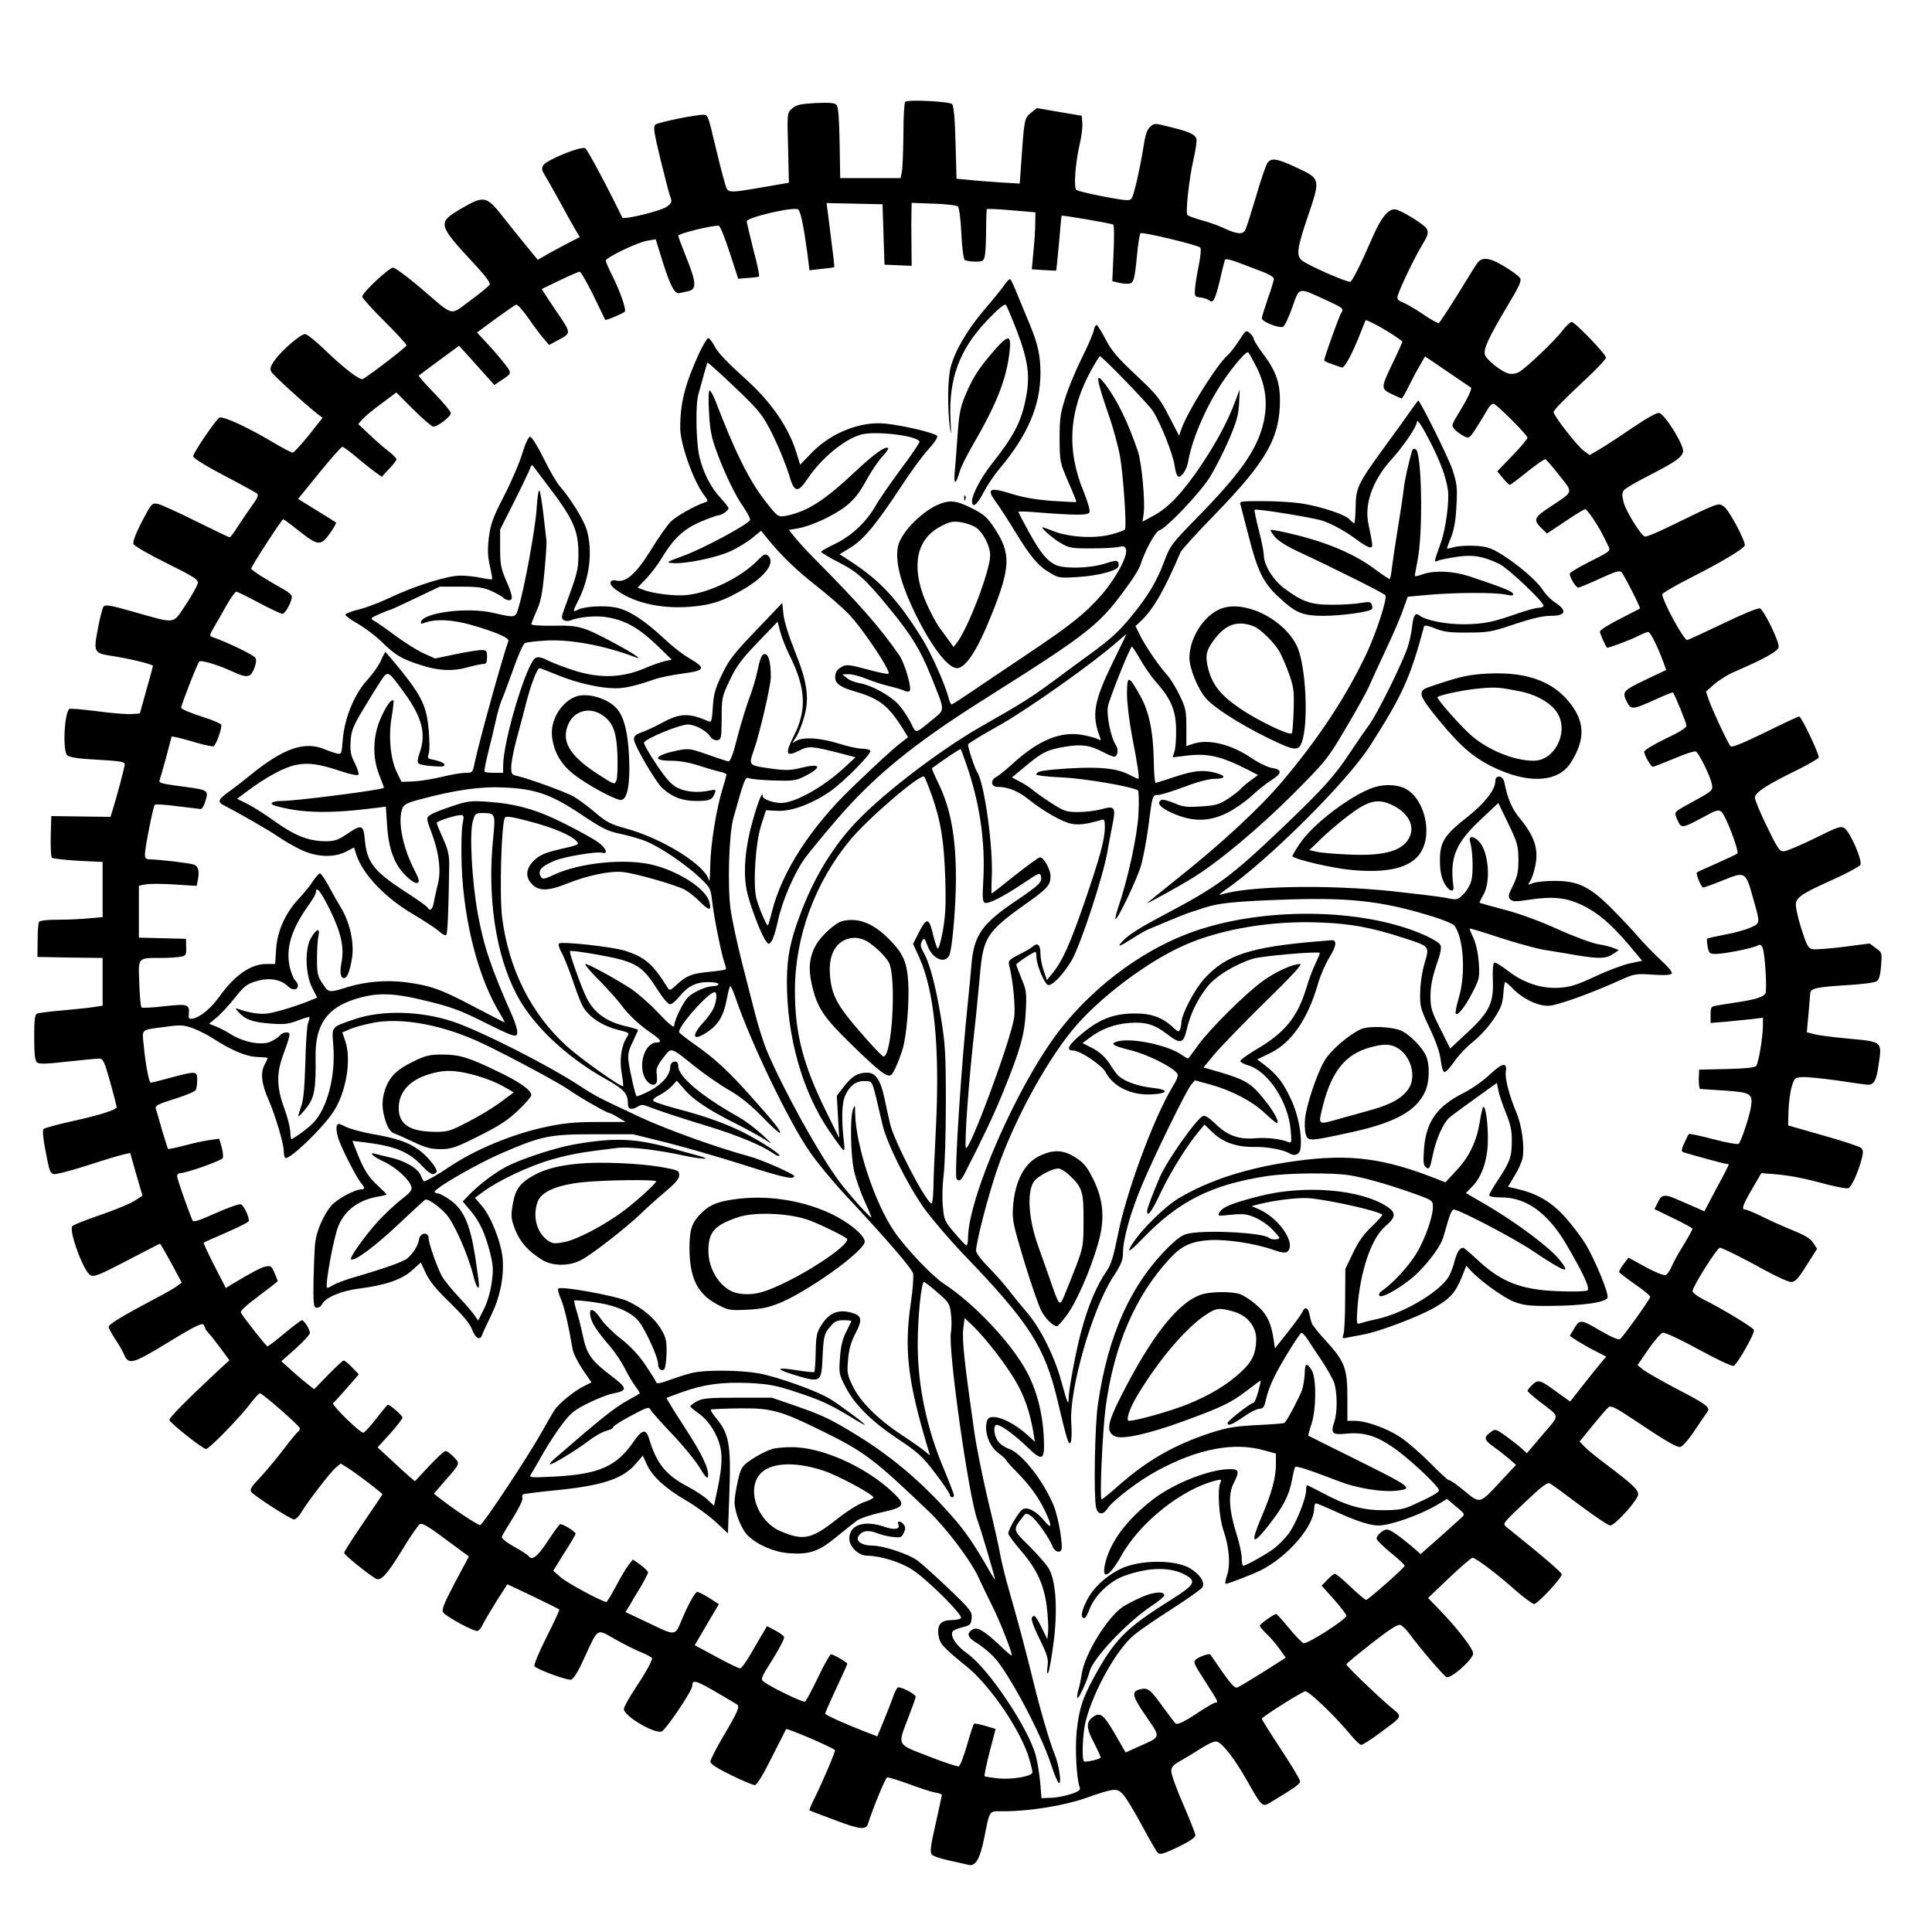<?xml version="1.0" standalone="no"?>
<!DOCTYPE svg PUBLIC "-//W3C//DTD SVG 20010904//EN"
 "http://www.w3.org/TR/2001/REC-SVG-20010904/DTD/svg10.dtd">
<svg version="1.0" xmlns="http://www.w3.org/2000/svg"
 width="960pt" height="960pt" viewBox="0 0 960 960"
 preserveAspectRatio="xMidYMid meet">
<g transform="translate(0,960) scale(0.1,-0.1)"
fill="#000000" stroke="none">
<path d="M4498 9094 c-5 -4 -9 -77 -9 -163 -1 -86 -4 -169 -8 -186 l-6 -30
-150 0 -150 0 -3 174 c-2 118 -6 179 -15 189 -9 11 -31 13 -105 10 -78 -5 -96
-9 -117 -28 -24 -22 -24 -23 -19 -195 l4 -173 -92 -16 c-233 -39 -208 -41
-229 24 -9 30 -31 117 -49 193 -29 124 -33 137 -53 137 -43 0 -227 -38 -240
-49 -12 -9 -8 -38 24 -169 21 -87 43 -172 49 -188 10 -26 9 -31 -15 -50 -26
-21 -217 -68 -223 -55 -67 139 -172 337 -184 344 -20 13 -195 -59 -209 -85 -8
-14 -6 -26 5 -43 9 -14 41 -71 72 -127 31 -57 67 -122 80 -144 l25 -42 -43
-22 c-24 -12 -71 -38 -105 -56 l-61 -35 -59 72 c-32 39 -85 105 -118 147 -78
99 -91 101 -204 35 -119 -70 -118 -77 70 -279 53 -57 77 -90 72 -99 -5 -7 -48
-43 -97 -79 -104 -76 -75 -83 -247 64 -65 55 -126 100 -136 100 -21 -1 -153
-124 -153 -144 0 -7 50 -63 110 -122 60 -60 110 -114 110 -120 0 -8 -165 -135
-216 -167 -15 -9 -94 52 -200 154 -40 38 -79 69 -88 69 -22 0 -113 -78 -148
-126 -24 -33 -28 -46 -20 -61 9 -17 164 -158 231 -211 l24 -18 -69 -87 c-38
-47 -74 -86 -79 -86 -6 -1 -53 24 -105 55 -120 71 -238 126 -259 119 -15 -5
-131 -175 -131 -192 0 -11 70 -53 205 -123 55 -29 105 -57 112 -62 9 -7 3 -23
-25 -61 -21 -29 -53 -76 -71 -104 -18 -29 -36 -53 -40 -53 -3 0 -78 36 -167
80 -88 44 -174 83 -190 86 -29 6 -31 3 -79 -88 -30 -58 -46 -100 -42 -111 3
-9 77 -52 164 -95 137 -68 158 -81 156 -100 -2 -12 -29 -60 -60 -107 -67 -99
-43 -96 -263 -34 -112 32 -137 36 -146 24 -5 -7 -18 -57 -28 -110 -22 -117
-20 -121 75 -135 88 -14 199 -41 199 -49 0 -3 -15 -58 -33 -121 l-32 -115 -40
-3 c-22 -2 -100 4 -173 14 -72 9 -135 15 -138 11 -25 -25 -33 -207 -10 -230
11 -10 53 -17 150 -22 109 -6 136 -10 136 -22 0 -13 -39 -160 -61 -230 l-10
-32 -147 2 -147 2 -3 -99 c-1 -55 1 -103 6 -108 4 -4 63 -11 130 -15 l122 -6
0 -137 0 -137 -67 -6 c-38 -4 -107 -7 -155 -7 -53 0 -90 -4 -94 -11 -4 -6 -7
-48 -7 -93 l-1 -81 162 -3 162 -2 0 -119 0 -118 -38 -6 c-21 -4 -90 -11 -154
-17 -64 -5 -123 -13 -132 -16 -13 -5 -16 -25 -16 -119 0 -83 4 -116 14 -124
10 -9 47 -8 151 4 75 8 147 15 158 15 19 0 26 -14 55 -118 18 -64 32 -120 32
-123 0 -13 -80 -39 -216 -69 -77 -17 -143 -35 -148 -40 -5 -5 -2 -45 8 -97 22
-115 24 -120 42 -127 9 -3 84 16 168 43 83 27 165 52 182 55 l31 7 30 -106 31
-106 -38 -25 c-21 -14 -98 -46 -171 -71 -74 -25 -137 -50 -140 -56 -17 -26 57
-226 90 -243 19 -10 44 0 182 72 88 46 162 84 164 84 2 0 27 -43 56 -96 l52
-97 -24 -18 c-13 -10 -64 -39 -114 -65 -148 -78 -225 -124 -225 -137 0 -7 14
-32 30 -57 17 -25 37 -59 45 -77 24 -57 40 -53 221 57 127 78 169 98 175 88 5
-7 9 -16 9 -19 0 -3 8 -14 18 -25 10 -10 37 -45 60 -76 l42 -57 -63 -58 c-157
-147 -237 -228 -235 -239 4 -16 166 -144 182 -144 16 0 174 163 226 233 19 25
38 45 42 44 19 -6 198 -163 198 -174 0 -6 -4 -15 -10 -18 -5 -3 -38 -43 -72
-88 -34 -45 -87 -108 -116 -139 -44 -46 -52 -60 -43 -72 19 -22 196 -136 212
-136 8 0 23 14 33 30 30 52 147 204 174 227 l25 21 40 -25 c42 -27 167 -122
167 -128 0 -2 -43 -66 -95 -142 -52 -76 -95 -143 -95 -149 0 -10 113 -101 157
-128 25 -14 54 17 130 140 42 70 83 128 89 131 15 6 45 -13 156 -96 l88 -65
-70 -131 c-57 -109 -67 -135 -57 -148 19 -23 156 -97 171 -91 7 3 19 17 25 32
7 15 37 66 67 114 l55 86 127 -60 c70 -34 129 -63 131 -65 3 -2 -26 -64 -64
-139 -39 -77 -64 -139 -59 -144 21 -19 165 -71 182 -66 13 4 37 44 66 109 70
151 59 145 150 93 43 -24 102 -54 132 -66 30 -12 54 -26 54 -30 0 -15 -35 -77
-87 -155 -29 -44 -53 -87 -53 -97 0 -34 147 -122 187 -112 20 6 153 203 153
227 0 38 17 31 220 -91 18 -11 11 -29 -71 -168 -32 -55 -59 -108 -59 -117 0
-12 32 -33 102 -67 57 -28 110 -50 118 -50 11 0 40 48 85 138 38 75 70 138 71
140 3 7 225 -88 243 -104 4 -4 -61 -157 -101 -238 -16 -32 -28 -59 -26 -61 2
-2 59 -24 127 -49 124 -47 154 -50 164 -18 24 76 86 227 95 230 6 2 55 -13
109 -33 53 -20 112 -39 130 -42 18 -3 33 -8 33 -12 0 -3 -14 -68 -31 -144 -25
-108 -29 -140 -19 -152 6 -8 46 -21 88 -30 42 -9 84 -19 93 -21 36 -10 58 28
79 131 30 147 21 135 98 135 128 0 298 28 405 65 145 51 157 52 188 18 14 -15
56 -84 93 -153 37 -69 73 -131 79 -137 10 -10 31 -4 100 29 54 26 87 48 87 58
0 8 -27 77 -60 153 -33 75 -60 150 -60 165 0 21 9 32 43 51 23 13 70 41 104
63 39 25 69 38 80 34 29 -9 89 -87 149 -193 72 -128 77 -133 112 -112 127 77
152 94 152 108 0 9 -43 80 -95 159 -52 79 -95 147 -95 152 0 8 183 124 214
136 16 6 151 -123 233 -223 20 -24 41 -43 47 -43 7 0 46 25 87 55 127 95 121
80 53 138 -80 69 -214 199 -214 207 0 4 56 50 125 104 89 70 130 96 143 92 11
-4 33 -26 50 -50 44 -61 162 -199 179 -209 20 -12 133 88 133 117 0 24 -79
126 -168 218 l-56 58 104 99 c58 55 110 100 117 101 15 0 127 -84 219 -167 40
-34 79 -63 87 -63 17 0 137 128 137 147 0 10 -87 85 -274 235 -21 17 -20 18
89 121 85 81 114 103 126 96 9 -4 76 -53 150 -109 74 -55 141 -100 150 -100
24 0 139 128 139 155 0 24 -28 50 -170 157 -41 31 -85 67 -98 81 l-23 24 64
79 c35 43 71 85 79 91 12 11 34 0 129 -63 152 -102 206 -134 227 -134 10 0 39
32 72 81 30 45 59 87 64 94 16 22 -6 38 -151 113 -76 40 -151 83 -167 95 l-29
24 54 79 c30 43 62 80 72 82 10 2 90 -35 177 -83 88 -48 166 -85 174 -82 19 8
107 163 101 179 -6 13 -157 105 -252 152 -29 15 -53 33 -53 41 0 21 122 215
136 215 12 0 124 -56 219 -109 60 -33 121 -61 135 -61 20 0 34 15 77 83 l52
82 -19 29 c-13 21 -41 38 -100 62 -45 18 -114 49 -154 69 -39 19 -77 35 -84
35 -20 0 -14 20 34 102 l46 79 62 -5 c76 -6 145 -19 263 -51 51 -13 99 -22
107 -19 16 6 48 76 66 143 9 35 9 46 -2 57 -7 7 -92 35 -188 62 l-175 50 2 74
c2 40 8 93 16 118 12 42 15 45 50 48 20 2 100 -6 178 -17 77 -12 146 -21 152
-21 30 1 41 22 52 102 17 113 19 112 -148 127 -72 7 -149 16 -170 22 l-39 10
8 87 c4 48 8 96 9 107 2 25 35 31 198 41 64 4 125 12 133 19 11 7 18 33 21 77
5 64 5 65 -26 87 l-31 23 -131 -17 c-72 -9 -141 -14 -155 -11 -20 5 -28 22
-55 107 -18 57 -28 110 -25 123 8 31 36 49 185 116 69 31 129 64 135 72 12 20
-50 164 -79 183 -18 12 -35 6 -149 -51 -72 -35 -140 -64 -153 -64 -21 0 -32
17 -83 123 -33 67 -60 132 -60 144 0 25 58 63 214 139 54 27 100 54 103 60 5
13 -86 204 -97 204 -5 0 -82 -36 -171 -80 -120 -58 -165 -76 -171 -67 -18 25
-96 194 -108 232 l-13 39 42 37 c23 20 71 50 108 65 137 59 208 98 211 119 4
26 -73 184 -93 192 -10 3 -86 -28 -185 -76 -92 -44 -172 -81 -177 -81 -17 0
-123 195 -123 227 0 6 62 42 138 81 149 75 272 148 272 163 0 28 -80 177 -104
192 -29 20 -20 23 -281 -104 -55 -27 -105 -47 -112 -45 -21 8 -92 123 -105
169 -9 37 -9 49 2 62 7 9 65 43 129 75 129 67 156 86 164 115 8 29 -91 189
-119 193 -13 2 -62 -26 -130 -72 -60 -41 -133 -89 -162 -106 l-53 -31 -29 21
c-31 22 -150 174 -150 192 0 11 42 54 188 191 39 38 72 74 72 80 -1 18 -154
177 -170 177 -8 0 -28 -19 -45 -41 -36 -49 -183 -189 -218 -208 -14 -8 -36
-11 -50 -7 -35 8 -108 66 -118 92 -10 27 17 86 112 245 57 95 71 124 62 137
-5 10 -41 36 -79 59 -76 46 -114 49 -138 9 -8 -11 -51 -81 -96 -154 -45 -72
-86 -134 -90 -137 -4 -3 -38 16 -75 41 -36 25 -82 52 -101 60 -30 12 -34 18
-28 37 13 43 84 189 119 247 30 49 34 62 25 82 -10 22 -134 98 -160 98 -34 0
-69 -44 -109 -137 -63 -144 -103 -223 -112 -223 -25 0 -217 85 -241 107 -28
25 -22 62 31 219 62 182 62 186 -47 237 -107 51 -136 55 -155 26 -8 -13 -34
-89 -57 -169 -24 -80 -47 -153 -52 -162 -12 -24 -40 -22 -101 6 -29 14 -81 33
-117 42 -36 10 -67 22 -70 26 -10 13 9 183 30 274 11 48 18 94 15 104 -7 23
-36 36 -130 59 -79 20 -80 20 -101 0 -15 -14 -24 -42 -33 -104 -7 -46 -23
-124 -34 -172 -22 -87 -22 -88 -52 -87 -37 1 -231 40 -246 50 -15 9 -6 133 16
228 9 38 15 85 13 105 l-3 36 -112 19 -111 19 -30 -24 c-32 -26 -33 -33 -48
-253 l-7 -98 -101 6 c-56 4 -126 9 -157 13 l-56 5 -5 180 c-3 120 -9 183 -17
191 -13 13 -221 24 -233 11z m-108 -659 l5 -150 68 -3 67 -3 -1 113 c-1 62 -1
133 0 156 l1 44 110 -4 c61 -2 114 -8 120 -14 6 -6 14 -67 17 -135 3 -72 11
-127 17 -131 6 -4 30 -8 52 -8 38 0 42 2 48 31 3 17 6 75 6 129 0 53 2 99 4
101 2 2 58 0 123 -6 l118 -10 -1 -55 c0 -30 -4 -94 -9 -141 l-8 -87 59 -4 c32
-2 60 -3 62 -3 1 1 7 62 14 136 6 74 12 135 13 137 3 4 247 -38 257 -44 4 -3
5 -67 1 -143 l-6 -138 24 -6 c13 -4 36 -7 50 -7 32 0 36 10 49 144 5 55 13
103 17 107 9 8 283 -58 297 -71 5 -5 2 -41 -7 -87 -9 -43 -18 -96 -19 -118 -3
-38 -1 -40 27 -43 17 -2 36 -9 43 -14 20 -17 29 0 53 97 11 50 23 95 25 102 2
9 22 5 71 -13 37 -14 92 -35 121 -46 28 -11 52 -26 52 -33 0 -7 -13 -52 -30
-98 -16 -47 -30 -92 -30 -99 0 -16 84 -50 105 -42 8 3 28 46 46 96 37 104 26
102 168 37 86 -40 89 -42 76 -63 -12 -19 -85 -222 -85 -237 0 -3 17 -11 38
-18 20 -7 42 -15 49 -17 13 -6 53 69 93 171 13 33 24 61 25 63 6 8 132 -64
183 -104 2 -1 -17 -44 -42 -96 -66 -137 -66 -139 -11 -166 25 -12 48 -22 50
-22 3 0 19 28 36 63 17 34 42 81 56 104 l24 42 112 -76 c62 -42 114 -78 116
-79 7 -6 -19 -58 -59 -124 -38 -61 -39 -65 -22 -83 9 -11 29 -25 44 -33 26
-14 28 -13 56 28 15 24 41 64 56 91 20 35 31 45 41 39 27 -15 165 -155 165
-167 0 -6 -34 -47 -75 -89 l-75 -78 27 -33 c16 -19 31 -34 35 -34 3 -1 43 29
87 65 45 36 86 64 90 62 5 -2 36 -37 69 -80 70 -88 73 -78 -40 -153 -85 -55
-90 -67 -52 -106 l31 -30 90 60 c50 34 95 61 100 61 9 0 62 -77 88 -130 10
-19 22 -43 27 -54 12 -24 9 -26 -99 -80 -51 -26 -93 -51 -93 -57 0 -20 31 -69
43 -69 6 1 55 21 107 45 74 34 98 42 107 32 14 -15 96 -177 92 -181 -2 -1 -48
-24 -101 -52 -54 -27 -98 -55 -98 -62 0 -10 25 -68 35 -80 3 -4 110 35 153 57
22 11 46 21 52 21 11 0 48 -76 76 -152 l13 -37 -105 -50 c-111 -53 -116 -59
-88 -112 19 -37 29 -35 146 18 43 20 80 34 81 32 11 -15 67 -152 67 -165 0
-10 -38 -34 -105 -65 -58 -28 -105 -57 -105 -64 0 -17 33 -75 43 -75 4 0 51
18 104 40 53 23 102 39 109 36 15 -6 72 -121 80 -162 6 -31 4 -33 -77 -78
-120 -66 -112 -57 -94 -100 19 -44 23 -43 131 15 59 33 73 37 87 26 21 -15 90
-198 80 -208 -5 -4 -51 -26 -103 -49 -52 -23 -97 -43 -98 -45 -7 -7 22 -75 31
-75 5 0 50 16 99 36 112 45 112 45 151 -96 34 -119 34 -118 -15 -139 -23 -11
-81 -27 -127 -35 -47 -9 -86 -18 -88 -20 -3 -2 -1 -20 2 -40 7 -33 10 -36 42
-36 41 0 181 28 205 41 14 8 20 5 27 -13 12 -32 22 -211 13 -225 -11 -17 -48
-29 -132 -42 -41 -6 -90 -14 -107 -17 -31 -5 -33 -7 -33 -46 l0 -41 74 6 c40
4 99 10 130 13 l56 7 0 -36 c0 -60 -22 -191 -34 -204 -7 -8 -57 -13 -147 -15
l-136 -3 -2 -47 c0 -27 3 -48 7 -49 4 0 58 -4 121 -8 134 -9 143 -15 130 -89
-9 -49 -47 -161 -59 -175 -4 -5 -61 5 -125 22 -65 17 -120 29 -123 26 -3 -3
-13 -23 -23 -45 -14 -30 -15 -42 -6 -45 59 -18 205 -58 215 -58 6 0 12 -2 12
-4 0 -3 -27 -56 -61 -118 l-60 -114 -45 20 c-24 10 -65 28 -90 39 -63 28 -78
25 -96 -14 l-17 -34 95 -46 c52 -25 94 -48 94 -52 0 -3 -20 -40 -45 -81 -25
-40 -52 -89 -60 -109 -8 -19 -21 -37 -29 -40 -8 -3 -53 15 -99 40 l-85 47 -25
-33 c-14 -18 -24 -36 -21 -40 3 -4 38 -31 79 -60 41 -28 75 -56 75 -62 0 -10
-125 -185 -149 -209 -7 -7 -40 7 -101 42 -97 57 -101 57 -132 3 l-18 -30 38
-25 c21 -13 62 -37 91 -51 l52 -27 -31 -37 c-17 -20 -48 -59 -70 -87 -21 -27
-48 -61 -59 -75 l-19 -24 -59 42 c-91 67 -99 69 -128 42 -14 -13 -25 -27 -25
-31 0 -3 25 -26 56 -50 110 -85 107 -64 19 -168 l-78 -92 -26 24 c-14 13 -50
40 -78 61 -52 37 -53 37 -77 19 -35 -25 -32 -38 16 -72 24 -17 58 -44 77 -60
l34 -30 -73 -78 c-109 -118 -104 -117 -185 -50 -37 31 -71 54 -75 52 -3 -2
-45 36 -93 85 -48 48 -115 107 -149 129 -69 45 -169 81 -227 81 l-36 0 0 118
c0 143 -13 177 -108 281 -36 39 -68 79 -70 89 -3 9 -8 29 -11 44 -7 32 -23 36
-34 10 -4 -10 -36 -55 -72 -100 l-65 -82 -7 47 c-12 82 -35 128 -89 172 -27
24 -64 47 -82 52 -42 12 -133 11 -179 -1 -119 -33 -255 -204 -413 -518 -64
-127 -69 -168 -24 -189 36 -17 167 12 339 75 189 69 235 91 313 150 37 29 69
52 71 52 2 0 -4 -25 -12 -55 -8 -30 -19 -55 -23 -55 -13 0 -129 -90 -129 -100
0 -18 21 -10 79 30 31 22 67 40 79 40 15 0 23 8 28 28 16 74 41 130 103 233
37 62 72 114 77 116 5 1 18 -12 30 -30 11 -18 43 -66 71 -107 27 -41 56 -92
63 -113 15 -49 16 -145 0 -192 -19 -57 -10 -66 58 -59 85 9 149 -9 234 -68 76
-51 228 -194 228 -213 0 -11 -39 -33 -135 -76 -39 -18 -70 -23 -140 -23 -104
-1 -184 22 -302 85 -40 21 -75 39 -78 39 -3 0 -5 -11 -5 -24 0 -42 -51 -169
-88 -218 -20 -26 -54 -60 -76 -76 -44 -31 -136 -82 -148 -82 -5 0 -8 17 -8 38
0 20 -11 73 -25 117 -38 119 -43 200 -16 253 31 61 28 72 -17 72 -101 0 -281
-71 -385 -152 -131 -102 -212 -212 -236 -319 -19 -85 22 -64 81 41 93 167 303
333 472 374 25 6 27 5 20 -11 -16 -32 -7 -174 15 -237 29 -83 36 -171 18 -224
-8 -23 -11 -42 -7 -42 13 0 139 49 178 69 134 69 262 219 262 307 0 13 4 24 9
24 4 0 43 -16 87 -36 107 -50 180 -74 223 -74 60 0 207 52 293 103 l48 29 45
-38 c44 -36 45 -38 28 -54 -10 -10 -60 -54 -111 -100 l-93 -82 -45 39 c-68 57
-107 83 -123 83 -18 0 -51 -29 -51 -45 0 -7 32 -39 70 -70 39 -31 70 -61 70
-65 0 -9 -182 -170 -192 -170 -4 0 -39 29 -77 65 -37 36 -73 65 -78 65 -5 0
-22 -13 -38 -30 l-28 -29 62 -69 c33 -38 61 -74 61 -80 0 -19 -195 -143 -213
-137 -9 4 -42 38 -73 76 -31 38 -59 69 -63 69 -11 0 -81 -50 -81 -58 0 -5 15
-23 34 -41 19 -18 48 -52 65 -76 l30 -42 -112 -71 c-62 -39 -120 -74 -129 -77
-12 -5 -31 16 -74 77 -31 46 -59 85 -60 87 -5 6 -48 -8 -68 -22 -19 -14 -18
-18 42 -111 67 -104 67 -106 52 -106 -6 0 -38 -18 -72 -40 -83 -56 -119 -73
-128 -63 -4 4 -33 43 -65 86 -61 85 -72 92 -110 83 -45 -11 -40 -33 29 -133
75 -110 78 -101 -37 -152 l-64 -29 -54 94 c-56 96 -73 109 -110 81 -33 -25
-32 -54 7 -127 20 -39 35 -72 33 -74 -9 -9 -78 -24 -83 -18 -12 11 -6 146 9
201 39 151 154 356 240 427 24 20 107 78 186 128 78 50 147 99 153 108 15 25
-11 65 -62 96 -77 44 -253 42 -347 -5 -74 -37 -135 -95 -166 -158 -28 -58 -31
-85 -10 -85 5 0 16 21 26 47 25 65 98 135 167 161 124 46 237 48 312 4 52 -30
41 -48 -75 -121 -229 -144 -280 -196 -388 -394 -53 -99 -69 -149 -81 -259 -9
-83 -1 -239 15 -279 5 -13 -5 -21 -45 -34 -28 -9 -72 -18 -98 -18 l-47 -2 -6
75 c-4 41 -13 102 -22 135 -35 135 -234 433 -341 509 -53 38 -83 81 -74 107 2
7 24 17 49 23 40 10 44 14 47 45 3 32 -4 42 -115 148 -65 62 -135 125 -156
140 -47 33 -169 73 -222 73 -52 0 -84 22 -70 46 17 28 48 33 90 17 22 -9 59
-18 82 -20 38 -4 44 -2 54 21 9 20 9 29 -1 41 -16 20 -34 19 -26 0 9 -24 -19
-29 -71 -11 -99 34 -173 9 -173 -59 0 -40 46 -85 88 -85 66 -1 163 -30 224
-69 70 -44 253 -225 243 -241 -3 -5 -24 -10 -45 -10 -54 0 -74 -22 -67 -74 6
-44 21 -60 143 -159 117 -96 268 -319 308 -456 9 -30 16 -60 16 -67 0 -20 -96
-37 -168 -31 -36 4 -67 9 -70 11 -2 3 9 57 25 120 l30 115 -50 15 c-28 8 -54
13 -57 11 -3 -2 -19 -50 -35 -106 -16 -55 -34 -103 -41 -106 -6 -2 -74 20
-150 50 -162 63 -155 50 -99 197 19 49 35 94 35 99 0 13 -78 53 -89 46 -5 -3
-16 -24 -24 -48 -8 -23 -29 -76 -46 -118 l-32 -77 -72 28 c-88 34 -187 79
-187 85 0 5 33 79 79 177 17 36 31 68 31 71 0 7 -69 47 -81 47 -5 0 -34 -51
-64 -114 -30 -63 -59 -117 -65 -121 -9 -6 -167 70 -204 98 -18 13 -16 18 43
112 34 54 60 104 57 111 -3 7 -23 22 -45 33 l-40 21 -19 -33 c-11 -17 -38 -65
-61 -104 -23 -40 -47 -73 -54 -73 -7 0 -60 26 -119 58 l-106 57 32 55 c18 30
45 76 60 102 l28 47 -48 31 c-26 16 -53 30 -59 30 -11 0 -46 -63 -78 -140 -33
-80 -30 -79 -161 -16 l-118 56 20 32 c10 18 35 61 56 94 20 34 36 66 36 71 0
5 -17 22 -37 37 l-38 27 -21 -26 c-12 -15 -40 -62 -63 -106 -23 -43 -45 -79
-48 -79 -19 0 -195 94 -226 122 l-38 33 55 89 c31 48 56 91 56 95 0 11 -69 53
-78 47 -5 -3 -33 -42 -62 -86 -49 -75 -78 -97 -94 -71 -4 5 -36 26 -72 46 -41
23 -64 42 -60 50 2 7 28 50 56 95 28 45 49 88 46 96 -3 7 -1 16 3 19 5 2 78
12 162 20 233 23 336 57 400 134 l33 38 21 -46 c28 -59 92 -117 196 -178 46
-26 111 -74 145 -105 l61 -57 7 197 c9 247 -1 299 -70 381 -15 18 -24 34 -22
37 3 2 65 5 139 6 161 2 205 -10 407 -109 218 -107 262 -140 541 -407 86 -83
206 -242 243 -324 17 -37 48 -101 69 -143 38 -75 102 -239 96 -245 -2 -2 -30
22 -63 54 -75 70 -109 90 -132 75 -31 -19 -24 -40 20 -66 24 -14 62 -45 85
-69 71 -73 234 -378 284 -531 17 -54 36 -97 41 -97 14 0 -1 96 -23 147 -21 50
-70 215 -104 356 -37 151 -78 306 -119 447 -20 69 -41 154 -47 190 -6 36 -33
155 -60 266 -26 110 -57 263 -68 340 -48 334 -61 455 -55 509 l7 56 40 -38
c65 -63 161 -187 212 -273 45 -76 73 -158 90 -259 l7 -45 -44 40 c-81 71 -178
105 -192 68 -20 -51 8 -131 56 -165 18 -13 35 -28 37 -34 2 -5 25 -31 50 -56
68 -69 110 -127 142 -194 38 -78 37 -99 -2 -52 -39 48 -83 71 -107 58 -19 -10
-72 -100 -72 -121 0 -7 28 -44 62 -84 80 -93 115 -169 129 -278 6 -48 9 -104
7 -125 l-4 -38 -28 57 c-15 32 -31 58 -36 58 -23 0 -17 -27 25 -113 40 -82 45
-100 40 -138 -4 -31 -3 -39 4 -29 5 9 17 78 27 155 19 155 11 293 -22 356 -9
19 -53 69 -96 113 -87 85 -86 83 -39 145 18 24 20 24 43 9 27 -18 91 -109 108
-152 9 -24 34 -35 43 -18 11 19 -14 164 -38 222 -52 125 -159 260 -222 281
-18 6 -42 22 -53 36 -22 29 -27 83 -7 83 20 0 88 -49 149 -108 80 -78 91 -71
84 56 -7 116 -35 223 -82 312 -75 143 -261 341 -415 442 -57 37 -189 176 -245
258 -98 142 -192 429 -195 589 0 41 -1 43 -10 21 -16 -38 -13 -226 4 -305 8
-38 31 -105 51 -149 20 -43 36 -81 36 -85 0 -10 -110 112 -158 176 -99 131
-281 460 -363 655 -15 37 -39 112 -53 165 -14 54 -45 177 -70 273 -24 96 -50
215 -56 263 -16 118 -8 373 14 452 52 187 59 206 75 199 9 -5 64 -10 123 -12
96 -3 112 -1 153 19 91 46 86 68 -9 45 -56 -14 -79 -15 -147 -6 -122 17 -120
15 -94 91 29 80 85 323 85 364 0 74 -11 115 -30 115 -14 0 -22 -16 -35 -77 -9
-43 -28 -107 -42 -142 -13 -35 -40 -121 -58 -190 -22 -88 -36 -126 -46 -124
-8 1 -54 16 -104 34 -86 30 -92 31 -150 20 -113 -24 -129 -51 -30 -51 41 0 91
-9 137 -24 40 -13 88 -27 106 -31 17 -3 32 -10 32 -13 0 -4 -9 -36 -20 -72
-31 -99 -60 -281 -61 -383 -1 -51 -3 -83 -6 -72 -18 76 -229 208 -415 259 -73
20 -95 31 -151 79 -35 30 -84 66 -108 80 -42 23 -224 89 -281 102 -25 5 -28
10 -28 43 0 21 11 81 25 133 14 51 37 137 50 189 24 92 54 170 66 170 3 0 45
-16 94 -36 96 -39 209 -64 284 -64 46 0 103 13 191 44 25 9 88 22 140 29 114
15 120 26 37 75 -32 18 -89 62 -125 97 -100 93 -175 142 -240 156 -60 12 -160
6 -192 -11 -25 -14 -25 -9 4 48 56 111 72 246 41 350 -15 50 -80 155 -136 219
-15 18 -51 80 -79 138 -29 58 -58 105 -66 105 -8 0 -23 -31 -39 -83 -13 -45
-54 -140 -90 -210 -56 -109 -67 -139 -76 -207 -7 -62 -6 -93 5 -142 8 -35 13
-64 11 -66 -2 -2 -27 1 -55 7 -28 6 -74 11 -103 11 -64 0 -229 -52 -352 -111
-49 -23 -119 -50 -155 -58 -36 -9 -65 -20 -64 -26 1 -5 29 -26 63 -45 33 -19
85 -58 114 -86 72 -70 100 -87 193 -117 93 -31 165 -34 244 -11 30 8 63 15 73
15 13 0 17 9 17 35 0 31 -3 34 -30 34 -16 0 -74 -10 -129 -21 l-99 -21 -58 26
c-31 14 -96 55 -143 90 -47 35 -95 68 -105 73 -17 9 -14 13 29 32 26 11 50 21
54 21 3 0 60 26 126 58 l120 57 105 0 c88 0 113 -4 155 -23 27 -13 52 -27 55
-31 3 -5 14 -11 25 -13 27 -4 24 20 -12 102 -24 56 -28 78 -28 157 l0 92 67
133 c37 73 72 147 79 163 10 29 11 29 25 10 8 -11 30 -40 49 -65 146 -190 170
-243 169 -370 -1 -73 -4 -86 -71 -268 -14 -37 -14 -45 -2 -53 8 -5 21 -6 29
-3 52 20 134 27 192 16 89 -16 152 -53 240 -136 l76 -74 -31 -6 c-18 -4 -66
-20 -107 -38 -108 -45 -213 -49 -333 -14 -49 15 -110 38 -138 51 -37 19 -54
23 -68 16 -44 -24 -160 -410 -161 -533 l0 -38 -43 0 c-24 0 -46 2 -49 5 -3 4
5 47 18 98 13 51 30 122 38 159 8 37 21 82 29 100 8 18 34 88 58 155 25 71 49
125 58 128 9 4 54 9 101 12 120 8 297 -25 445 -82 46 -18 -5 17 -96 66 -161
86 -179 92 -306 90 -64 -1 -113 2 -113 7 0 5 12 35 26 67 21 45 29 86 39 193
7 74 12 145 10 156 -1 12 -8 71 -15 131 -7 61 -16 114 -20 118 -4 5 -11 -38
-14 -95 -7 -99 -61 -395 -90 -488 -15 -51 -13 -51 -126 -25 -126 29 -343 2
-358 -44 -3 -10 0 -12 14 -7 53 22 141 18 235 -9 122 -35 191 -65 185 -80 -25
-66 -145 -498 -167 -602 -10 -52 -11 -53 -46 -53 -19 0 -74 -9 -121 -21 -47
-11 -111 -21 -141 -22 l-56 -2 -22 45 c-33 66 -44 181 -27 277 7 42 11 79 9
82 -10 9 -34 -23 -61 -82 -42 -91 -45 -199 -10 -287 14 -35 25 -64 23 -65 -22
-12 -438 -65 -509 -65 -47 0 -65 -14 -30 -24 131 -37 269 -40 503 -10 l46 6 6
-88 c7 -121 36 -199 92 -254 27 -27 49 -41 59 -37 12 5 9 18 -20 74 -55 111
-78 234 -55 296 8 20 24 28 88 45 175 47 302 65 418 59 156 -7 233 -34 383
-134 105 -70 130 -83 198 -97 44 -10 101 -26 128 -38 68 -28 193 -113 261
-177 56 -53 56 -54 65 -130 10 -82 46 -259 61 -299 5 -14 8 -27 5 -29 -2 -2
-39 -8 -83 -12 -88 -9 -112 -19 -162 -65 -31 -29 -34 -30 -45 -12 -72 116
-111 150 -211 182 -64 20 -316 47 -327 36 -5 -5 0 -24 12 -44 11 -20 35 -80
54 -134 18 -55 40 -113 49 -129 29 -57 100 -104 185 -124 49 -12 51 -14 37
-34 -28 -44 -38 -112 -26 -179 6 -34 9 -63 7 -65 -8 -8 -215 139 -280 199
-177 160 -288 382 -321 638 -14 111 -4 469 14 498 5 8 43 2 120 -19 117 -30
209 -69 236 -99 15 -16 9 -19 -80 -39 -77 -18 -102 -29 -130 -55 -43 -41 -47
-85 -10 -121 33 -34 82 -32 171 4 99 40 215 65 278 58 62 -6 257 -62 307 -87
19 -10 54 -37 77 -61 46 -45 58 -46 47 -2 -16 67 -155 156 -288 187 -135 31
-355 9 -481 -49 -48 -23 -60 -25 -67 -14 -20 32 -2 53 66 82 47 20 208 47 236
40 35 -10 20 25 -23 55 -24 16 -97 57 -164 90 -136 69 -239 98 -380 108 -83 6
-100 4 -175 -21 -46 -15 -95 -34 -107 -42 -26 -16 -26 -15 7 -104 33 -92 43
-177 27 -240 -7 -30 -17 -71 -20 -91 -7 -38 -19 -48 -32 -27 -3 6 -57 44 -118
83 -148 97 -183 142 -193 251 -7 78 -15 81 -90 30 -43 -29 -61 -35 -104 -35
-83 0 -151 26 -247 94 -48 35 -111 75 -140 90 l-54 27 52 39 c93 69 183 118
240 129 63 13 117 5 230 -33 46 -15 77 -21 81 -15 3 6 -5 31 -18 57 -20 38
-24 59 -21 108 3 52 11 73 63 160 32 54 72 118 88 142 35 52 34 52 119 -65 86
-120 106 -200 73 -294 -10 -28 -12 -46 -6 -52 6 -6 38 -12 72 -14 47 -4 60 -2
57 9 -3 7 -23 16 -46 21 -38 7 -40 10 -32 31 5 13 5 65 0 118 -10 116 -33 166
-137 296 -41 50 -76 92 -78 92 -2 0 -13 -20 -23 -44 -11 -24 -42 -68 -70 -98
-63 -70 -111 -189 -119 -295 -6 -72 -6 -73 -32 -66 -14 3 -42 13 -61 21 -97
40 -203 3 -363 -127 -38 -31 -83 -66 -100 -78 -63 -44 -69 -57 -36 -74 78 -40
233 -129 269 -155 25 -17 73 -46 108 -63 80 -40 168 -45 231 -13 l40 21 12
-37 c32 -97 143 -214 284 -296 55 -33 112 -70 127 -84 15 -14 31 -22 35 -18 7
7 12 118 15 351 0 47 -6 75 -31 129 -17 38 -31 72 -31 77 0 9 93 39 121 39 14
0 15 -6 7 -47 -5 -27 -7 -119 -4 -208 11 -278 84 -559 191 -732 14 -24 24 -43
22 -43 -3 0 -72 36 -154 79 -165 87 -216 105 -344 121 -92 11 -194 2 -279 -24
-97 -30 -97 -30 -127 16 -25 37 -28 51 -28 122 0 45 3 96 7 114 10 43 -9 39
-37 -9 -31 -52 -28 -178 5 -245 l26 -51 -31 -13 c-65 -27 -172 -60 -215 -66
-40 -5 -92 3 -148 23 -14 5 -14 3 3 -16 33 -37 69 -50 157 -57 70 -5 91 -3
137 15 30 11 56 19 58 17 2 -1 -1 -16 -7 -32 -5 -16 -11 -105 -13 -199 -4
-123 -9 -182 -21 -214 -9 -24 -15 -46 -13 -48 2 -2 20 17 40 43 40 51 47 92
45 254 -2 157 56 241 195 285 111 35 189 33 362 -10 112 -27 166 -47 270 -99
164 -82 175 -85 175 -53 0 14 -12 51 -26 83 -102 229 -140 340 -170 504 -29
161 -42 394 -25 458 11 40 14 42 49 42 63 0 64 -4 53 -119 -31 -296 11 -581
115 -781 77 -150 245 -310 439 -419 98 -55 115 -74 115 -127 0 -27 19 -31 50
-12 16 10 26 10 52 -1 49 -19 156 -55 308 -101 139 -43 258 -93 309 -129 15
-11 31 -18 34 -14 8 7 -95 74 -181 117 -88 44 -192 81 -326 116 -60 16 -114
34 -119 39 -6 6 5 17 29 29 22 11 50 32 63 46 l24 26 35 -40 c44 -53 122 -105
252 -170 58 -29 125 -66 150 -82 43 -28 42 -27 -15 26 -33 30 -86 70 -119 88
-181 102 -296 199 -296 250 0 20 -9 28 -26 21 -8 -3 -14 -14 -14 -25 0 -39
-39 -85 -101 -118 -33 -17 -63 -29 -66 -27 -7 7 -32 117 -40 174 -4 34 0 54
21 96 14 30 26 56 26 59 0 3 -24 10 -53 17 -101 22 -164 67 -202 142 -25 48
-89 229 -83 233 8 6 199 -26 260 -44 83 -25 115 -52 174 -146 27 -43 53 -74
63 -74 9 0 29 16 45 36 42 53 83 74 144 74 28 0 52 -4 52 -10 0 -5 -11 -10
-25 -10 -34 0 -94 -26 -124 -53 -25 -23 -71 -115 -71 -145 -1 -11 -29 12 -78
64 -42 45 -104 99 -137 121 -77 50 -210 123 -226 123 -7 0 24 -37 69 -82 45
-46 94 -101 110 -123 33 -46 94 -103 152 -141 43 -29 51 -44 23 -44 -60 -1
-95 -114 -56 -181 18 -30 48 -39 56 -16 2 6 2 26 0 42 -4 23 3 41 32 78 42 55
33 58 160 -44 49 -39 126 -92 170 -117 55 -32 106 -73 162 -131 45 -47 85 -83
88 -80 7 8 -27 51 -147 185 -113 126 -172 181 -280 257 -37 26 -70 52 -73 57
-13 21 144 200 176 200 14 0 10 -48 -7 -83 -9 -18 -31 -48 -49 -67 -64 -70
-52 -97 21 -47 56 38 80 81 96 166 6 33 14 61 17 61 3 0 17 -30 29 -67 78
-225 261 -604 364 -754 33 -49 112 -145 174 -212 220 -236 334 -369 341 -395
3 -14 -1 -76 -10 -137 -36 -241 -18 -397 89 -750 6 -19 6 -19 -17 1 -13 12
-67 50 -119 84 -122 81 -208 168 -244 245 -26 53 -28 66 -22 130 4 50 15 87
36 128 38 73 33 91 -25 106 -61 15 -105 -3 -142 -61 -25 -38 -28 -53 -30 -137
-1 -51 -4 -96 -7 -98 -2 -3 -38 1 -78 7 -115 19 -121 8 -14 -24 123 -37 128
-34 133 86 5 109 8 121 39 157 21 25 33 31 65 31 21 0 39 -2 39 -4 0 -2 -11
-26 -25 -53 -18 -34 -27 -71 -31 -128 -6 -76 -5 -84 25 -142 44 -89 129 -174
261 -262 101 -67 123 -87 187 -171 40 -52 72 -101 73 -107 0 -15 20 -18 20 -3
0 6 -22 63 -49 128 -87 205 -131 417 -131 625 0 132 18 307 31 307 4 0 34 -23
67 -52 56 -48 61 -55 67 -105 4 -30 4 -72 0 -94 -15 -85 88 -812 131 -930 20
-54 92 -299 88 -299 -1 0 -23 35 -47 78 -76 130 -118 187 -210 286 -126 137
-267 254 -417 347 -139 86 -179 105 -310 151 l-125 43 -170 0 c-144 0 -175 -3
-202 -18 -18 -10 -33 -21 -33 -25 1 -4 19 -19 41 -35 51 -35 95 -105 109 -172
11 -53 5 -116 -22 -238 l-10 -49 -32 30 c-17 16 -59 44 -93 62 -115 60 -161
117 -199 245 -14 46 -35 41 -74 -16 -85 -125 -172 -164 -394 -176 -125 -6
-128 -6 -117 13 7 10 34 57 60 103 26 46 70 113 97 148 42 54 61 69 129 102
44 22 97 42 117 46 79 15 78 26 -8 91 -98 75 -119 105 -139 202 -9 42 -23 97
-31 121 -8 25 -12 46 -10 49 3 2 44 -1 93 -8 108 -14 189 -48 228 -97 33 -42
95 -178 95 -210 0 -25 17 -40 31 -26 5 5 10 41 11 80 1 60 -3 78 -26 116 -32
56 -94 108 -168 142 -57 26 -331 76 -344 62 -4 -3 2 -28 14 -54 17 -42 35
-119 57 -246 3 -20 26 -66 50 -102 l44 -64 -32 -16 c-51 -24 -130 -88 -152
-122 -11 -17 -40 -68 -65 -112 -64 -115 -289 -455 -304 -459 -10 -2 -133 79
-206 137 l-24 19 49 57 c84 96 82 91 50 125 -16 17 -34 30 -41 30 -7 0 -44
-34 -82 -75 l-70 -75 -29 24 c-15 13 -57 51 -92 84 l-65 60 62 68 c34 38 62
74 62 80 0 10 -61 64 -73 64 -2 0 -28 -31 -58 -70 -30 -38 -58 -69 -64 -69
-18 0 -160 140 -150 147 6 4 36 38 69 75 l59 68 -34 35 c-18 19 -37 34 -41 34
-4 0 -39 -32 -78 -72 l-69 -71 -33 26 c-18 14 -55 45 -81 69 l-49 44 71 63
c39 35 71 70 71 78 0 17 -29 63 -40 63 -4 0 -43 -29 -86 -65 -43 -36 -81 -65
-85 -65 -6 0 -110 132 -132 167 -5 8 24 35 88 83 52 39 95 72 95 74 0 2 -7 20
-16 41 -14 33 -18 37 -43 32 -25 -5 -71 -30 -168 -88 l-31 -19 -57 111 c-31
61 -55 112 -53 114 1 2 51 24 111 50 59 26 110 51 112 56 8 12 -22 78 -38 85
-8 3 -65 -17 -125 -44 -95 -42 -112 -47 -117 -33 -27 66 -75 205 -75 216 0 8
5 15 11 15 33 0 211 63 216 76 3 9 0 34 -6 56 l-12 40 -47 -7 c-26 -3 -82 -15
-125 -27 -43 -11 -80 -19 -82 -17 -2 3 -15 45 -30 94 -14 50 -28 98 -31 107
-4 14 13 23 95 48 57 18 102 37 105 46 3 9 6 31 6 50 0 42 -6 43 -132 9 -51
-14 -96 -25 -99 -25 -9 0 -27 99 -35 187 -8 83 -19 74 117 92 66 9 83 8 127
-8 29 -11 73 -33 99 -50 92 -60 169 -92 222 -93 28 -1 51 -3 51 -5 0 -2 -7
-18 -16 -35 -21 -40 -14 -96 21 -174 32 -73 75 -217 75 -253 0 -15 3 -31 7
-34 16 -16 183 143 239 228 64 96 92 262 59 354 l-14 41 37 16 c20 9 71 23
112 31 143 30 356 -10 550 -103 137 -65 383 -198 425 -228 42 -31 190 -116
201 -116 5 0 26 -10 46 -23 l37 -22 -142 0 c-110 0 -167 -6 -252 -24 -167 -35
-355 -113 -485 -201 -51 -35 -114 -70 -123 -70 -3 0 -10 14 -17 31 -15 35 -81
73 -157 89 -26 6 -56 13 -65 16 -41 12 -14 -14 39 -38 60 -28 126 -88 137
-124 5 -17 -4 -29 -50 -64 -30 -24 -83 -73 -116 -109 -63 -69 -142 -180 -134
-188 14 -14 119 63 235 173 72 68 133 124 136 124 18 0 66 -34 101 -72 40 -44
110 -202 136 -307 12 -51 28 -77 28 -46 0 11 -9 75 -19 142 -25 159 -57 231
-121 278 -26 19 -55 35 -64 35 -9 0 -16 4 -16 8 0 18 210 139 335 193 197 85
236 93 460 93 l190 0 170 -42 c94 -24 260 -72 370 -107 207 -66 255 -77 262
-60 3 10 -165 84 -227 100 -155 42 -403 131 -535 192 -212 99 -229 108 -305
158 -155 102 -495 274 -630 319 -160 53 -352 58 -487 12 -120 -41 -114 -34
-107 -131 12 -152 -29 -310 -99 -384 -27 -28 -99 -81 -110 -81 -2 0 -4 18 -5
41 -2 22 -14 71 -28 107 -39 106 -41 173 -10 262 41 113 42 120 18 120 -11 0
-26 -7 -33 -17 -8 -9 -29 -22 -47 -30 -44 -18 -129 -2 -192 36 -25 16 -60 34
-78 41 l-33 13 36 30 c20 16 61 60 91 98 48 60 61 70 109 84 62 19 122 8 156
-26 22 -22 49 -19 49 4 0 8 -7 20 -14 27 -8 6 -20 37 -27 68 -19 93 9 184 92
301 22 30 39 60 39 68 0 34 24 4 70 -89 55 -113 71 -185 57 -260 -10 -49 -5
-78 12 -78 16 0 29 32 40 99 12 77 -11 181 -58 256 -17 28 -44 76 -61 108 -17
31 -35 57 -40 57 -5 0 -21 -17 -34 -37 -13 -21 -45 -60 -71 -88 -67 -72 -107
-160 -113 -251 l-5 -74 -44 0 c-76 0 -156 -55 -230 -158 -44 -62 -99 -108
-138 -114 -16 -2 -19 2 -17 22 5 50 -5 53 -122 40 -59 -7 -110 -9 -113 -6 -4
4 -9 57 -11 120 -5 131 -10 126 109 126 37 0 80 3 96 6 27 5 29 9 28 47 l-1
42 -117 3 -117 3 0 129 0 129 36 7 c19 3 84 3 143 -1 l108 -7 7 35 c7 40 1 63
-21 71 -16 7 -180 26 -220 26 -18 0 -23 6 -23 25 0 32 41 238 49 246 3 4 53 1
111 -7 58 -7 110 -13 117 -14 7 0 18 18 24 41 16 51 12 54 -100 69 -122 16
-134 19 -128 34 3 8 18 59 33 115 l27 102 31 -6 c17 -4 61 -16 98 -27 37 -11
73 -18 79 -16 11 4 39 78 39 105 0 7 -45 26 -100 43 -55 18 -100 37 -100 43 0
14 80 219 90 230 8 9 98 -18 170 -52 67 -31 85 -28 103 17 9 23 12 43 6 53 -7
14 -140 78 -212 103 -18 6 -17 9 6 49 13 23 42 72 63 110 21 37 43 67 48 67 5
0 56 -25 112 -55 57 -30 109 -55 117 -55 14 0 47 60 47 85 0 8 -17 24 -38 35
-98 55 -164 97 -164 105 1 12 152 245 159 245 3 0 33 -22 67 -49 87 -70 110
-79 136 -56 23 21 64 84 59 89 -2 2 -45 29 -96 60 l-92 57 105 129 c58 72 110
130 115 130 5 0 38 -24 72 -53 34 -29 76 -62 93 -74 l31 -22 36 39 c21 21 37
43 37 48 0 5 -17 22 -37 38 -21 15 -64 53 -96 83 l-57 54 22 25 c13 14 55 49
95 78 l72 54 85 -85 c47 -47 92 -85 99 -85 22 0 87 50 87 67 0 8 -37 53 -82
99 -45 46 -80 86 -77 88 2 2 48 36 102 76 l98 72 57 -63 c31 -35 71 -79 88
-98 l30 -34 42 28 c38 25 41 29 29 51 -7 12 -45 59 -84 103 l-73 79 91 67 c51
37 97 69 103 71 7 3 33 -27 60 -65 26 -38 60 -84 76 -102 l28 -33 34 18 c80
43 80 34 0 153 -40 58 -71 107 -70 107 2 1 42 20 91 44 48 23 92 42 97 42 6 0
36 -53 68 -117 31 -65 58 -120 59 -122 3 -5 83 29 97 40 10 9 -24 105 -66 188
-15 30 -28 60 -28 66 0 15 157 91 206 99 l42 7 35 -113 c40 -125 60 -161 85
-154 10 2 29 7 45 10 39 9 36 46 -13 167 -22 55 -40 103 -40 108 0 11 184 55
202 49 7 -3 31 -63 54 -134 l42 -129 48 4 c27 1 52 5 55 7 4 2 -8 61 -27 131
-18 71 -33 135 -34 143 0 20 237 75 256 59 12 -10 26 -75 45 -213 l11 -89 61
7 c33 3 61 7 62 9 2 2 -4 53 -31 265 l-7 53 139 -3 139 -3 5 -150z m1768
-5363 c51 -23 85 -75 84 -127 -1 -69 -19 -109 -72 -159 -72 -67 -156 -118
-272 -165 -86 -34 -253 -81 -288 -81 -18 0 3 63 43 129 109 180 244 338 345
402 38 24 52 28 86 23 23 -4 56 -13 74 -22z"/>
<path d="M4993 8187 c-12 -18 -58 -75 -103 -127 -86 -102 -144 -202 -166 -284
-15 -55 -17 -205 -4 -301 6 -46 7 -37 3 40 -10 203 45 350 183 494 54 57 86
83 92 76 5 -5 30 -65 56 -132 56 -149 66 -225 42 -339 -23 -113 -58 -180 -173
-326 -48 -61 -93 -147 -93 -177 0 -39 25 -21 57 42 18 34 53 87 79 117 141
168 204 316 204 476 0 87 -13 146 -54 244 -15 36 -41 99 -58 140 -16 41 -33
78 -37 82 -3 4 -16 -7 -28 -25z"/>
<path d="M5435 7958 c-4 -18 -31 -80 -60 -138 -29 -58 -65 -145 -81 -195 -25
-78 -29 -105 -29 -205 1 -113 1 -117 43 -214 24 -54 42 -99 40 -100 -2 -2 -55
1 -118 5 -79 6 -142 16 -203 35 -109 35 -127 26 -80 -38 18 -24 60 -89 95
-146 77 -127 116 -174 175 -208 42 -26 49 -27 141 -21 89 6 174 26 196 47 5 5
6 15 3 24 -5 13 -14 12 -69 -5 -76 -24 -205 -26 -245 -5 -44 22 -76 64 -132
165 -28 51 -51 96 -51 98 0 2 30 2 68 -1 217 -17 279 -18 286 -1 3 9 -10 54
-29 101 -87 209 -74 406 39 608 20 36 39 66 41 66 11 0 237 -233 262 -270 38
-57 102 -217 110 -276 3 -24 10 -47 16 -51 16 -10 45 33 52 79 19 108 90 273
173 395 56 82 117 152 125 142 2 -2 16 -26 30 -53 57 -103 70 -201 42 -309
-33 -127 -117 -245 -322 -454 -132 -135 -139 -145 -167 -220 -37 -100 -83
-178 -169 -281 -62 -75 -102 -111 -221 -197 -22 -16 -93 -68 -156 -115 -115
-85 -159 -113 -365 -230 -220 -126 -520 -358 -646 -502 -106 -120 -190 -264
-251 -427 -52 -138 -67 -214 -68 -336 -1 -274 77 -550 210 -744 34 -50 66 -94
71 -96 4 -3 6 9 4 27 -15 120 -13 205 5 245 23 51 58 75 102 71 36 -3 29 15
83 -216 22 -95 125 -300 207 -416 40 -55 129 -159 198 -231 325 -338 402 -458
465 -725 47 -198 56 -228 66 -205 4 11 5 54 2 95 -11 164 104 567 209 727 38
58 48 82 48 116 0 70 37 201 95 340 63 148 215 460 243 496 l19 23 77 -21
c105 -29 209 -83 271 -142 29 -27 55 -49 59 -49 15 0 -8 47 -49 100 -75 97
-100 113 -242 155 l-73 21 54 65 c29 35 141 151 249 257 135 132 191 192 177
192 -36 0 -119 -37 -183 -83 -83 -59 -261 -235 -321 -317 -26 -36 -49 -67 -51
-69 -2 -2 -17 6 -34 18 -66 47 -244 85 -315 67 -44 -11 -29 -22 60 -44 82 -20
204 -80 232 -114 9 -11 3 -28 -25 -74 -92 -153 -229 -525 -269 -733 -19 -95
-33 -144 -51 -170 -55 -80 -97 -179 -133 -316 -24 -89 -60 -283 -60 -323 0
-40 -7 -23 -34 76 -33 125 -102 265 -167 343 -30 35 -74 89 -97 119 -23 30
-69 82 -102 115 -33 33 -60 69 -60 80 0 43 61 277 105 405 81 234 233 517 368
685 127 158 375 347 566 430 182 80 437 122 676 111 149 -6 250 -25 405 -75
136 -44 134 -41 109 -126 -12 -39 -22 -104 -22 -145 -2 -71 1 -81 47 -179 32
-67 51 -123 55 -159 3 -30 11 -57 18 -59 6 -2 27 20 47 49 19 29 62 75 95 101
57 46 120 126 140 180 6 14 11 46 12 71 2 25 6 46 9 46 3 0 21 -15 39 -34 51
-52 131 -89 183 -83 47 5 207 63 338 122 82 37 86 38 172 32 60 -4 90 -2 95 6
4 6 -19 34 -54 66 -34 31 -82 81 -108 111 -26 30 -85 94 -133 142 -111 112
-170 141 -287 141 -44 0 -92 -5 -108 -11 -26 -11 -27 -11 -13 11 8 12 19 46
25 76 17 82 -4 146 -78 236 -38 45 -60 97 -76 178 -7 35 -45 39 -45 4 0 -41
-54 -110 -138 -176 -115 -90 -137 -125 -137 -215 0 -51 6 -82 20 -111 21 -42
52 -55 47 -20 -19 143 10 215 135 332 l88 83 50 -103 c45 -94 49 -108 50 -177
0 -62 -5 -84 -27 -130 -24 -47 -25 -57 -13 -69 12 -12 26 -12 98 -1 113 17
179 10 258 -27 79 -38 143 -93 232 -197 l67 -80 -61 -13 c-34 -7 -111 -36
-171 -64 -89 -42 -123 -53 -178 -57 -89 -6 -178 23 -257 84 -31 24 -62 43 -67
41 -7 -2 -10 -34 -8 -84 5 -116 -17 -162 -126 -263 l-86 -80 -49 98 c-44 87
-49 104 -49 163 0 47 9 91 29 152 22 61 27 90 20 102 -5 10 -38 30 -73 46
-313 142 -834 145 -1189 7 -242 -94 -479 -277 -642 -493 -205 -274 -442 -818
-443 -1018 0 -21 -4 -37 -9 -35 -5 2 -31 30 -59 63 -48 56 -51 63 -57 131 -4
40 -2 109 4 155 6 45 11 206 11 358 0 244 -3 293 -24 422 -26 159 -57 276 -87
327 -15 27 -17 37 -8 55 11 19 13 18 28 -23 27 -72 98 -94 112 -35 14 56 29
248 29 371 0 205 -26 346 -87 472 -20 40 -34 74 -32 75 57 42 141 98 143 95 1
-1 12 -32 25 -68 68 -191 98 -390 87 -583 -5 -88 -4 -108 8 -113 18 -7 92 31
194 99 77 52 80 53 85 31 5 -28 -9 -42 -123 -119 -168 -113 -209 -170 -222
-309 -4 -50 -12 -131 -17 -181 -34 -318 -70 -877 -58 -892 12 -16 22 -10 40
25 94 184 144 289 190 402 87 213 109 291 114 405 5 92 3 105 -21 162 -14 34
-26 66 -26 70 0 7 85 63 95 63 3 0 5 -11 5 -25 0 -38 39 -132 57 -139 19 -8
76 51 117 120 45 74 166 445 181 555 4 24 14 77 22 117 19 91 13 100 -54 81
-26 -7 -77 -14 -113 -14 -61 0 -71 3 -135 44 -39 25 -81 55 -95 67 -14 12 -42
30 -64 41 l-38 20 68 56 c83 70 111 83 199 97 82 13 122 7 184 -26 25 -13 51
-24 57 -24 18 0 23 37 9 57 -24 34 -47 144 -40 191 5 35 105 285 119 299 2 2
20 -26 41 -62 20 -36 57 -89 81 -116 73 -82 97 -140 98 -234 1 -44 -3 -93 -8
-109 l-9 -29 59 7 c112 15 176 1 313 -68 l52 -27 -38 -28 c-21 -15 -44 -35
-51 -44 -8 -9 -36 -30 -63 -48 -42 -27 -61 -32 -132 -36 -70 -5 -90 -2 -134
17 -29 12 -57 19 -62 15 -26 -15 -7 -38 56 -66 97 -43 180 -43 269 1 35 17 90
55 122 84 31 29 76 65 100 80 53 33 54 52 3 60 -21 3 -67 25 -102 49 -98 67
-208 95 -284 73 l-40 -13 0 91 c0 82 -3 98 -33 160 -18 38 -47 86 -66 106 -42
47 -107 143 -133 197 l-21 42 25 23 c63 59 118 154 199 344 5 12 83 98 173
190 255 263 321 379 321 566 0 90 -22 149 -89 237 -22 30 -41 60 -41 66 0 7
-9 20 -19 29 -19 17 -21 16 -54 -36 -19 -29 -44 -62 -57 -73 -54 -48 -197
-276 -229 -365 l-12 -35 -51 98 c-45 88 -61 107 -163 203 -89 83 -121 120
-149 174 -20 38 -41 72 -46 75 -4 3 -12 -9 -15 -27z m94 -1650 c-94 -194 -106
-261 -63 -372 6 -16 4 -17 -12 -8 -11 5 -44 15 -75 20 -107 20 -217 -25 -343
-139 -33 -31 -71 -61 -83 -68 -34 -17 -30 -51 5 -51 49 0 100 -20 149 -59 83
-66 176 -118 221 -125 38 -6 72 -1 145 20 14 5 17 -1 17 -35 0 -62 -24 -149
-99 -368 -74 -214 -110 -295 -159 -356 l-30 -37 -16 47 c-9 25 -16 63 -16 84
0 44 -14 57 -38 36 -9 -8 -41 -27 -70 -41 -46 -23 -53 -31 -48 -50 20 -78 33
-216 25 -264 -18 -116 -227 -679 -240 -645 -3 10 0 97 7 193 12 164 20 248 44
465 5 50 14 143 20 208 15 176 36 209 215 337 121 85 135 101 135 147 0 33
-34 93 -52 93 -7 0 -63 -41 -125 -90 -62 -50 -114 -90 -115 -90 -2 0 -2 34 0
76 8 153 -36 470 -72 527 -13 20 -46 120 -46 138 0 4 73 49 163 99 148 85 464
309 582 414 22 19 41 35 42 36 1 0 -29 -64 -68 -142z m-898 -663 c44 -125 60
-224 66 -412 4 -128 1 -182 -12 -258 -10 -53 -21 -93 -26 -88 -4 4 -13 31 -20
58 -22 97 -33 100 -73 22 l-29 -57 31 -68 c74 -165 102 -440 83 -837 -7 -132
-13 -273 -13 -312 -1 -40 -5 -73 -9 -73 -25 0 -187 311 -206 395 -7 28 -19 85
-28 127 -19 90 -44 128 -85 128 -48 0 -76 -17 -115 -67 l-37 -48 6 -105 6
-105 -64 130 c-116 235 -156 390 -156 602 0 268 99 538 276 751 89 107 348
329 366 313 4 -3 21 -46 39 -96z"/>
<path d="M4185 5023 c-33 -8 -103 -71 -129 -116 -34 -59 -41 -119 -22 -200 27
-116 57 -161 200 -300 133 -130 174 -161 193 -149 13 8 39 68 59 132 19 65 33
234 27 331 -7 101 -26 143 -97 214 -79 79 -153 107 -231 88z m123 -100 c42
-26 92 -75 109 -106 38 -74 16 -467 -27 -467 -4 0 -39 35 -77 78 -153 172
-181 220 -189 330 -9 110 40 181 124 182 18 0 45 -8 60 -17z"/>
<path d="M4944 7863 c-79 -91 -109 -136 -146 -224 -26 -61 -32 -94 -39 -189
-4 -63 -11 -146 -14 -185 -8 -75 3 -80 23 -10 6 22 33 76 58 120 126 216 175
338 191 482 9 80 -7 81 -73 6z"/>
<path d="M3473 7843 c-71 -157 -93 -245 -93 -371 0 -77 65 -261 117 -330 22
-30 23 -33 6 -38 -51 -17 -145 -70 -172 -98 -16 -17 -61 -80 -98 -141 -72
-116 -123 -161 -170 -150 -33 8 -40 -15 -12 -38 87 -70 227 -104 379 -92 104
8 170 30 273 92 105 64 151 130 112 163 -12 10 -21 6 -50 -24 -82 -85 -242
-163 -355 -173 -58 -6 -166 8 -213 26 l-29 11 44 46 c23 24 60 73 80 107 57
94 109 141 193 176 40 17 80 31 87 31 16 1 48 24 48 35 0 4 -18 27 -39 50 -50
54 -87 127 -106 207 -16 70 -20 254 -5 308 12 46 43 154 45 158 3 4 144 -127
215 -199 52 -53 76 -89 117 -175 29 -60 61 -142 73 -181 26 -92 44 -96 94 -20
67 99 178 192 262 217 71 21 286 -5 293 -35 1 -5 -40 -66 -92 -135 -51 -69
-108 -151 -126 -183 -46 -81 -122 -152 -203 -190 -37 -18 -68 -35 -68 -39 0
-4 40 -28 89 -53 94 -48 135 -86 257 -236 104 -127 148 -200 198 -324 74 -184
73 -168 13 -218 -93 -76 -83 -75 -112 -17 -14 28 -41 68 -60 89 -41 45 -134
96 -192 106 -24 4 -53 15 -65 26 l-23 18 33 1 c18 0 58 -11 90 -24 31 -13 82
-29 112 -36 30 -7 63 -17 74 -22 10 -6 22 -6 26 -1 12 12 -24 137 -51 176 -99
143 -198 255 -424 483 -34 34 -75 79 -93 101 l-32 40 42 7 c66 11 178 62 240
110 43 34 67 65 102 128 25 46 61 99 80 119 19 20 32 39 29 42 -12 13 -69 -28
-162 -115 -155 -146 -241 -201 -346 -221 -39 -7 -41 -6 -107 79 -78 102 -147
242 -239 482 -13 34 -28 62 -33 62 -5 0 -7 -45 -3 -107 4 -82 12 -126 33 -183
40 -113 99 -236 140 -292 19 -28 33 -55 31 -62 -8 -21 -239 -145 -332 -178
-84 -31 -88 -33 -53 -36 63 -5 219 27 287 59 36 16 85 46 109 66 l44 36 31
-39 c68 -84 146 -159 242 -234 55 -43 127 -105 160 -139 72 -74 219 -295 199
-299 -7 -2 -56 8 -109 23 -78 21 -99 24 -118 14 -28 -15 -37 -28 -37 -55 0
-30 26 -49 95 -69 123 -35 168 -70 240 -184 l27 -44 -33 -26 c-42 -32 -114
-98 -247 -226 -204 -196 -347 -418 -396 -614 -9 -36 -18 -67 -20 -69 -6 -6
-45 87 -58 135 -17 71 -4 275 24 362 l24 75 60 -3 c68 -3 169 35 258 96 67 46
209 190 201 203 -3 5 -23 10 -43 10 -20 0 -73 12 -117 26 -86 27 -170 33 -206
14 l-22 -12 21 33 c11 19 28 61 37 94 28 94 17 175 -45 328 -30 75 -54 151
-57 184 l-6 57 -129 -135 c-110 -115 -135 -146 -170 -219 -34 -71 -42 -98 -46
-163 -4 -67 -7 -77 -21 -71 -101 43 -143 41 -236 -10 -33 -18 -77 -38 -97 -45
-29 -10 -38 -18 -38 -35 0 -27 108 -212 141 -242 49 -45 101 -64 170 -64 67 0
79 6 92 42 5 15 2 16 -26 10 -58 -13 -121 -7 -162 14 -29 15 -57 46 -102 114
-35 51 -63 100 -63 109 0 18 176 91 218 91 35 0 91 -30 109 -57 10 -15 24 -23
37 -21 20 3 21 9 22 109 0 103 2 109 41 191 33 69 59 104 139 187 l98 102 13
-50 c7 -28 28 -81 47 -119 80 -160 86 -269 21 -398 -46 -90 -40 -107 26 -74
47 25 63 23 212 -15 l68 -18 -53 -49 c-105 -98 -248 -178 -317 -178 -38 0 -91
19 -91 33 0 31 -21 -20 -49 -118 -38 -132 -49 -257 -31 -347 13 -67 72 -224
96 -254 13 -18 15 -18 27 -2 8 9 22 54 32 100 22 104 84 246 138 318 22 30 89
111 148 180 189 221 384 381 739 605 543 343 576 370 731 589 20 28 39 62 44
74 23 75 76 171 96 177 37 12 203 187 252 266 25 41 67 123 93 183 38 89 48
124 51 180 l3 71 -20 -53 c-37 -101 -91 -203 -171 -323 -93 -138 -163 -212
-238 -252 l-54 -29 6 40 c8 61 -10 251 -28 307 -49 144 -101 252 -161 333 -53
69 -50 40 15 -150 23 -65 48 -158 57 -209 16 -97 33 -345 24 -360 -3 -4 -35
-16 -70 -25 -81 -21 -203 -14 -281 15 -30 12 -56 21 -58 21 -13 0 50 -56 89
-78 41 -25 54 -27 150 -27 58 0 119 3 137 7 26 6 33 4 38 -12 10 -31 -48 -140
-118 -222 -83 -96 -156 -154 -382 -305 -99 -66 -220 -148 -269 -181 -50 -34
-93 -62 -97 -62 -4 0 -10 12 -14 27 -17 69 -88 228 -135 303 -119 190 -204
282 -345 375 l-63 41 56 34 c65 41 127 116 248 300 48 74 110 158 137 187 27
29 47 58 44 66 -5 14 -162 52 -257 62 -123 13 -270 -45 -367 -145 l-57 -59
-21 67 c-37 117 -120 238 -231 341 -122 111 -156 147 -175 184 -11 20 -24 37
-30 37 -5 0 -26 -35 -46 -77z"/>
<path d="M7008 7557 c-20 -29 -79 -111 -132 -183 -130 -179 -139 -199 -140
-295 -1 -44 -4 -79 -7 -79 -3 0 -14 9 -24 20 -22 24 -147 65 -242 79 -39 6
-124 11 -189 11 -116 0 -116 0 -109 -22 3 -13 22 -84 41 -158 43 -168 72 -227
147 -296 88 -82 119 -94 229 -94 87 1 221 19 234 33 4 3 4 14 0 23 -5 14 -14
15 -54 8 -26 -5 -90 -9 -142 -9 -107 0 -147 14 -238 81 -56 42 -102 116 -102
165 0 14 -11 71 -25 125 -14 53 -23 99 -21 101 7 7 291 -39 336 -54 53 -18
118 -54 179 -100 24 -18 51 -33 59 -33 15 0 15 4 -8 115 -22 100 20 217 113
321 58 63 127 164 127 186 1 21 27 -19 74 -112 44 -88 70 -158 80 -221 9 -52
-9 -194 -34 -264 -36 -102 -36 -99 -14 -91 10 5 52 13 92 19 80 12 130 4 212
-35 44 -22 220 -188 220 -208 0 -5 -11 -10 -24 -10 -13 0 -57 -12 -98 -26
-131 -46 -172 -54 -268 -56 -92 -1 -196 19 -227 44 -20 16 -30 1 -36 -54 -3
-29 -13 -75 -22 -103 -27 -81 -153 -336 -194 -390 -20 -27 -62 -88 -93 -135
-75 -114 -133 -179 -332 -369 -259 -247 -324 -295 -583 -432 -129 -68 -188
-105 -217 -138 -28 -30 -15 -26 53 17 32 22 74 44 93 51 18 7 62 26 98 41 36
15 83 34 105 40 22 7 51 17 65 21 61 21 150 30 368 38 334 13 499 -4 737 -76
66 -19 125 -43 132 -52 46 -63 57 -240 22 -358 -12 -41 -19 -77 -15 -81 11
-10 50 41 87 115 30 59 32 68 27 141 -4 50 -14 94 -27 122 -11 24 -20 45 -18
46 2 2 70 -19 152 -46 83 -27 182 -54 220 -60 39 -6 109 -18 156 -26 115 -19
148 -18 183 5 l30 20 -25 10 c-13 6 -49 15 -81 20 -31 6 -121 39 -200 75 -86
39 -190 77 -263 96 -66 17 -121 33 -123 34 -1 2 7 20 19 40 38 65 26 213 -21
264 -28 30 -55 30 -45 0 13 -43 17 -153 6 -194 -6 -22 -24 -53 -40 -68 -29
-28 -31 -29 -88 -17 -32 6 -148 20 -258 32 -330 35 -731 27 -860 -17 -11 -3
-1 7 22 23 212 146 602 534 718 713 163 254 202 340 271 597 2 8 19 5 56 -10
43 -17 73 -21 163 -20 102 0 119 4 232 42 84 28 139 41 177 41 78 0 86 25 21
68 -19 12 -46 40 -60 62 -29 45 -127 129 -211 180 -47 28 -70 35 -124 38 -36
2 -83 -1 -103 -6 -20 -6 -37 -9 -37 -7 0 3 9 28 21 57 14 36 23 85 26 155 5
91 3 109 -20 180 -20 60 -162 345 -170 343 -1 -1 -19 -24 -39 -53z"/>
<path d="M7016 7358 c-17 -58 -36 -142 -41 -188 -3 -30 -17 -120 -30 -200 -13
-80 -26 -167 -29 -194 -3 -27 -8 -51 -10 -53 -2 -2 -33 18 -69 45 -100 76
-238 136 -410 177 -60 15 -111 24 -113 22 -3 -2 7 -19 22 -36 16 -19 62 -48
117 -73 162 -75 425 -206 431 -216 10 -16 -44 -183 -94 -290 -102 -215 -235
-417 -416 -632 -113 -134 -301 -309 -529 -490 -77 -62 -142 -114 -145 -117 -8
-9 148 77 217 119 130 78 339 253 508 422 165 166 173 176 263 329 52 87 103
180 114 205 11 26 49 108 84 183 35 74 74 164 86 200 l23 64 100 9 c132 12
329 13 384 2 34 -7 43 -6 39 4 -4 12 -54 32 -216 86 -82 27 -175 31 -234 10
-21 -8 -38 -11 -38 -7 0 3 7 41 15 83 23 123 22 443 -2 531 -5 20 -22 23 -27
5z"/>
<path d="M4791 7124 c0 -11 3 -14 6 -6 3 7 2 16 -1 19 -3 4 -6 -2 -5 -13z"/>
<path d="M4675 7098 c-87 -31 -198 -142 -213 -213 -14 -67 9 -168 67 -294 83
-182 177 -311 226 -311 43 0 101 89 169 258 99 245 101 313 15 441 -34 51 -51
66 -111 96 -73 36 -102 41 -153 23z m169 -116 c38 -21 76 -93 76 -142 0 -75
-110 -363 -166 -435 l-16 -20 -14 20 c-8 11 -32 44 -54 74 -22 30 -55 94 -75
143 -67 168 -40 298 75 360 46 25 63 29 99 24 24 -3 58 -14 75 -24z"/>
<path d="M6084 6581 c-91 -23 -172 -141 -174 -248 0 -54 42 -157 83 -204 50
-56 218 -158 373 -227 70 -31 90 -29 103 11 34 96 20 376 -23 473 -58 128
-241 226 -362 195z m143 -92 c34 -12 101 -78 129 -124 13 -23 36 -75 50 -116
23 -65 25 -86 22 -180 -2 -59 -6 -110 -9 -113 -12 -12 -171 64 -258 124 -101
69 -141 122 -161 212 -12 56 -4 83 42 141 53 66 110 84 185 56z"/>
<path d="M7360 6251 c-75 -6 -126 -19 -260 -65 -58 -20 -52 -41 52 -167 113
-137 179 -192 294 -243 164 -72 300 -59 359 34 74 117 71 205 -9 303 -90 110
-229 154 -436 138z m197 -87 c85 -18 159 -63 186 -115 50 -94 -20 -228 -121
-229 -102 -1 -243 59 -325 138 -64 61 -160 172 -154 178 11 11 135 37 207 43
83 8 102 6 207 -15z"/>
<path d="M5600 6152 c0 -44 11 -136 24 -204 29 -148 39 -218 32 -218 -3 0 -23
9 -44 20 -62 32 -144 41 -299 32 -135 -9 -163 -14 -163 -31 0 -4 57 -11 128
-14 112 -5 343 -45 376 -64 5 -3 6 -56 3 -117 -5 -107 -53 -327 -102 -469 -9
-27 -14 -51 -12 -53 8 -9 106 195 126 263 11 37 27 122 36 188 21 164 21 165
49 165 13 0 71 18 130 40 66 25 123 40 151 40 55 0 59 15 8 29 -61 17 -110 13
-205 -19 -49 -16 -92 -30 -96 -30 -4 0 -8 48 -9 108 -2 143 -23 247 -68 326
-57 102 -65 103 -65 8z"/>
<path d="M2854 6136 c-71 -32 -120 -119 -111 -196 9 -77 44 -137 106 -186 65
-52 207 -129 236 -129 32 0 47 78 41 210 -5 118 -23 196 -57 239 -44 56 -156
89 -215 62z m132 -85 c58 -36 77 -81 82 -200 2 -58 0 -116 -5 -129 -9 -23 -10
-22 -101 37 -136 90 -176 162 -136 247 29 61 100 81 160 45z"/>
<path d="M6819 5685 c-114 -42 -295 -180 -359 -275 -23 -34 -40 -63 -38 -65
18 -17 195 -58 286 -67 188 -19 304 10 352 87 62 100 14 279 -87 321 -40 17
-106 17 -154 -1z m96 -84 c78 -36 115 -99 91 -156 -30 -72 -124 -100 -306 -91
-69 3 -141 9 -159 14 l-35 8 55 53 c29 29 90 81 133 114 103 79 150 91 221 58z"/>
<path d="M6555 4923 c-340 -28 -461 -67 -569 -184 -50 -54 -116 -180 -116
-222 0 -9 -3 -23 -6 -32 -6 -14 -10 -13 -33 8 -55 52 -110 72 -196 71 -102 -1
-169 -27 -255 -97 -71 -58 -87 -87 -47 -87 34 0 143 -73 161 -108 37 -71 126
-115 226 -110 88 4 91 24 3 33 -66 7 -131 30 -163 57 -9 7 -25 29 -37 48 -28
46 -60 76 -107 98 l-37 19 35 26 c55 43 125 69 197 74 79 6 123 -6 185 -53 70
-54 84 -51 101 21 17 74 51 146 100 209 41 54 137 113 228 142 44 14 324 38
333 29 2 -1 -8 -25 -21 -52 -13 -26 -34 -82 -46 -123 -44 -145 -108 -223 -251
-306 -44 -26 -79 -52 -77 -57 2 -6 20 -15 40 -21 98 -29 198 -181 210 -319 6
-63 5 -68 -11 -62 -36 16 -109 24 -167 19 -79 -7 -137 14 -196 72 -30 29 -51
43 -61 39 -32 -13 -177 -218 -214 -302 -36 -84 -64 -158 -64 -170 0 -35 23 -4
69 94 50 104 132 235 188 301 l28 34 43 -41 c50 -48 120 -72 207 -70 64 1 144
-14 174 -33 25 -15 49 -4 53 24 9 67 -11 172 -50 252 -39 82 -70 120 -131 166
l-34 26 66 32 c106 52 187 171 237 347 11 38 36 96 56 128 36 59 39 88 7 85
-10 -1 -36 -3 -58 -5z"/>
<path d="M6762 4486 c-63 -29 -152 -107 -182 -159 -37 -64 -87 -214 -95 -282
-3 -27 -2 -63 3 -80 11 -37 16 -37 227 9 218 48 321 105 366 201 22 48 25 132
5 178 -16 39 -76 101 -118 123 -44 23 -165 28 -206 10z m176 -90 c70 -36 102
-141 63 -203 -30 -47 -86 -80 -187 -108 -49 -14 -122 -34 -161 -45 -108 -30
-104 -34 -79 68 44 171 113 255 236 288 61 17 96 17 128 0z"/>
<path d="M2055 4326 c-82 -39 -118 -75 -140 -135 -19 -56 -19 -100 1 -162 13
-37 24 -53 43 -61 14 -5 59 -25 99 -44 57 -27 85 -34 131 -34 53 0 74 7 190
65 102 51 145 79 196 128 36 34 65 68 65 75 0 25 -56 65 -165 117 -146 71
-192 85 -278 85 -62 0 -83 -5 -142 -34z m257 -57 c69 -14 152 -44 201 -74 l40
-23 -69 -51 c-38 -28 -111 -72 -163 -98 -87 -45 -98 -48 -165 -47 -129 2 -182
43 -174 135 7 69 58 122 143 149 70 22 114 24 187 9z"/>
<path d="M7404 4262 c-33 -32 -91 -72 -128 -91 -135 -67 -189 -143 -200 -277
-5 -64 -3 -84 8 -93 18 -15 21 -9 36 62 15 75 51 156 81 183 13 11 72 55 131
97 l106 76 7 -35 c3 -20 20 -70 37 -112 24 -59 31 -92 30 -142 0 -78 -9 -103
-67 -191 -25 -37 -45 -72 -45 -78 0 -7 23 -11 63 -11 121 0 229 -79 318 -230
87 -148 121 -222 107 -232 -7 -5 -70 -7 -143 -4 -189 7 -286 45 -409 161 -32
30 -62 55 -65 55 -19 -1 -32 -22 -45 -73 -8 -32 -25 -71 -38 -86 -60 -76 -223
-168 -344 -195 -39 -8 -79 -19 -88 -22 -15 -6 -16 2 -11 77 14 185 70 348 139
406 52 44 54 67 9 97 -132 87 -412 110 -637 52 -133 -34 -179 -53 -195 -78
-13 -21 -12 -21 57 -14 60 6 78 4 121 -15 28 -12 68 -40 88 -63 36 -39 37 -41
15 -44 -13 -2 -29 1 -36 7 -30 25 -288 40 -394 23 -33 -6 -54 -19 -99 -62
-193 -188 -308 -443 -358 -791 -15 -105 -21 -448 -9 -508 8 -38 35 -41 57 -7
27 41 157 140 247 188 203 110 382 144 533 101 l57 -16 0 -51 c0 -68 -21 -146
-71 -262 -56 -133 -48 -147 30 -49 77 97 106 153 120 228 6 32 13 62 16 67 5
8 60 -10 225 -73 81 -31 203 -51 270 -45 99 10 91 15 -200 160 -124 61 -227
113 -229 114 -1 2 5 27 15 56 25 74 26 233 1 271 -25 38 -33 34 -34 -18 -1
-25 -7 -62 -13 -81 -11 -32 -73 -151 -87 -164 -2 -3 -64 -8 -136 -11 -111 -6
-148 -12 -232 -39 -179 -59 -313 -135 -456 -261 -43 -38 -81 -69 -85 -69 -11
0 4 334 20 459 42 308 147 552 319 738 58 63 107 85 198 91 84 5 228 -17 318
-49 40 -14 58 -16 68 -8 45 38 -39 164 -139 209 l-39 17 43 11 c88 21 203 34
257 27 117 -14 331 -63 350 -81 2 -2 -21 -28 -52 -58 -41 -38 -68 -77 -94
-132 l-38 -79 -1 -150 c0 -82 -4 -161 -8 -174 -8 -22 -6 -23 20 -17 16 3 52
10 79 15 77 14 271 87 350 132 79 45 107 75 139 154 l22 56 20 -22 c44 -50
167 -139 219 -158 46 -17 77 -21 178 -20 163 1 281 18 285 42 5 24 -63 188
-109 265 -21 34 -66 94 -101 133 -67 75 -139 118 -235 140 l-50 12 33 55 c19
30 37 71 40 90 10 53 -4 159 -30 221 -36 85 -58 170 -54 202 8 53 -14 50 -78
-9z"/>
<path d="M7353 4025 c-16 -97 -52 -173 -118 -243 l-53 -57 -33 13 c-271 108
-441 130 -711 93 -238 -33 -428 -94 -581 -185 -66 -39 -182 -152 -228 -223
-37 -56 -17 -46 50 24 177 184 341 267 616 309 105 16 324 18 412 4 76 -12
209 -51 325 -93 88 -32 88 -32 88 -67 -1 -48 -38 -154 -80 -225 -36 -61 -113
-146 -165 -183 -21 -14 -27 -24 -20 -31 15 -15 139 61 197 122 56 57 106 126
118 165 5 15 16 53 25 85 9 32 21 57 28 57 27 0 295 -140 392 -205 166 -111
196 -120 131 -41 -47 58 -210 180 -351 263 l-111 65 31 32 c48 47 78 135 78
231 1 81 -10 165 -22 165 -4 0 -12 -34 -18 -75z"/>
<path d="M1673 4005 c-3 -9 0 -35 7 -58 13 -46 93 -202 116 -228 18 -20 18
-29 -1 -29 -32 0 -122 -49 -149 -81 -37 -44 -72 -122 -79 -179 -4 -25 -7 -108
-9 -185 -2 -123 0 -140 14 -143 9 -2 22 6 28 17 18 35 98 68 191 79 124 16
209 45 258 91 l42 38 26 -56 c19 -39 54 -82 120 -145 64 -63 98 -103 109 -133
17 -44 40 -56 50 -25 3 9 23 53 45 97 44 91 63 186 57 278 -6 79 -57 211 -103
264 l-35 41 42 31 c74 55 229 128 338 159 94 27 152 37 327 58 60 7 197 -9
331 -38 99 -21 148 -20 66 1 -27 8 -89 24 -137 38 -175 47 -273 51 -471 17
-93 -16 -259 -70 -336 -109 -57 -29 -132 -85 -183 -136 l-38 -39 40 -47 c46
-56 71 -110 97 -211 15 -62 16 -83 7 -147 -6 -44 -22 -98 -39 -131 l-28 -56
-16 23 c-8 13 -45 57 -83 97 -37 40 -74 86 -82 102 -26 51 -65 162 -65 187 0
34 -43 29 -48 -6 -4 -29 -29 -69 -57 -93 -20 -17 -109 -49 -263 -94 -46 -13
-94 -32 -108 -40 -13 -9 -27 -15 -29 -12 -11 11 35 261 58 310 35 79 103 127
200 143 20 3 37 8 37 10 0 3 -18 21 -40 41 -48 43 -73 83 -105 164 l-24 61 52
-6 c158 -19 227 -46 295 -119 26 -28 48 -43 57 -40 8 4 15 9 15 13 0 20 -46
75 -87 106 -55 40 -111 59 -238 81 -49 9 -106 25 -127 35 -35 18 -39 18 -45 4z"/>
<path d="M5165 3856 c-75 -36 -121 -123 -131 -249 -5 -68 -2 -85 56 -277 34
-113 73 -224 86 -247 22 -39 58 -73 76 -73 4 0 26 24 48 54 47 62 117 221 155
352 36 123 30 218 -23 325 -30 61 -46 80 -87 107 -61 39 -109 42 -180 8z m148
-95 c65 -60 72 -84 71 -226 0 -125 -2 -133 -38 -229 -21 -54 -47 -119 -58
-145 -23 -55 -24 -55 -74 91 -20 57 -45 128 -56 158 -47 132 -56 263 -22 317
19 30 104 73 129 66 11 -3 33 -17 48 -32z"/>
<path d="M2876 3818 c-97 -9 -164 -26 -218 -55 -74 -40 -97 -71 -110 -146 -10
-60 -9 -72 11 -125 24 -63 67 -111 136 -153 52 -31 132 -31 191 -1 54 28 223
159 299 232 33 32 89 82 125 112 47 40 65 61 65 79 0 23 -6 25 -95 41 -108 18
-301 26 -404 16z m384 -88 c0 -10 -94 -96 -155 -142 -94 -72 -234 -146 -298
-159 -49 -10 -60 -9 -82 5 -57 38 -80 119 -54 193 17 50 93 84 219 98 103 12
370 15 370 5z"/>
<path d="M3644 3640 c-77 -11 -116 -27 -152 -61 -53 -50 -66 -84 -66 -179 0
-149 39 -229 137 -281 56 -30 63 -31 151 -27 73 4 105 11 166 36 137 58 397
243 416 297 10 29 -73 100 -171 146 -146 67 -320 93 -481 69z m381 -105 c56
-21 166 -75 183 -90 21 -18 -131 -129 -283 -206 -126 -64 -185 -79 -260 -65
-78 15 -145 111 -145 210 0 95 30 128 148 168 85 28 261 20 357 -17z"/>
<path d="M2934 3059 c7 -35 30 -70 97 -149 26 -30 59 -80 74 -110 15 -30 38
-70 52 -88 14 -18 23 -35 22 -36 -2 -2 -26 -16 -54 -31 -70 -38 -140 -94 -368
-292 -16 -14 -27 -27 -24 -29 6 -6 129 69 194 118 28 22 68 44 88 49 20 6 34
13 31 16 -3 4 35 29 85 56 86 46 93 48 102 31 6 -11 54 -64 106 -119 53 -55
114 -130 136 -165 27 -46 40 -60 43 -47 7 35 -29 112 -119 249 -50 77 -89 141
-87 142 1 1 37 14 78 29 110 39 197 50 329 45 98 -5 134 -11 231 -43 123 -40
174 -63 276 -125 35 -22 67 -40 71 -40 9 0 -117 94 -173 129 -65 40 -259 109
-354 127 -91 16 -262 18 -327 3 -27 -6 -77 -22 -113 -35 -45 -17 -66 -21 -69
-13 -2 7 -27 46 -55 88 -35 51 -75 93 -121 129 -39 30 -83 74 -99 98 -35 53
-62 60 -52 13z"/>
<path d="M3840 2401 c-36 -11 -90 -40 -127 -68 -26 -20 -35 -37 -47 -93 -9
-38 -16 -85 -16 -104 0 -50 35 -138 68 -168 48 -46 131 -81 204 -86 101 -7
147 9 234 81 42 34 88 71 102 81 14 11 68 29 121 41 116 25 124 37 59 98 -135
129 -357 228 -507 226 -36 0 -77 -4 -91 -8z m250 -108 c71 -23 250 -119 250
-134 0 -4 -21 -15 -47 -23 -27 -9 -87 -47 -135 -85 -126 -100 -166 -108 -281
-59 -110 48 -167 199 -104 279 47 61 171 70 317 22z"/>
<path d="M5677 1666 c-32 -14 -76 -36 -96 -49 -79 -52 -193 -239 -206 -336 -4
-25 -11 -61 -17 -79 -5 -18 -7 -36 -4 -39 6 -6 49 87 60 131 16 65 184 243
306 325 36 23 65 48 65 54 0 21 -49 18 -108 -7z"/>
</g>
</svg>
